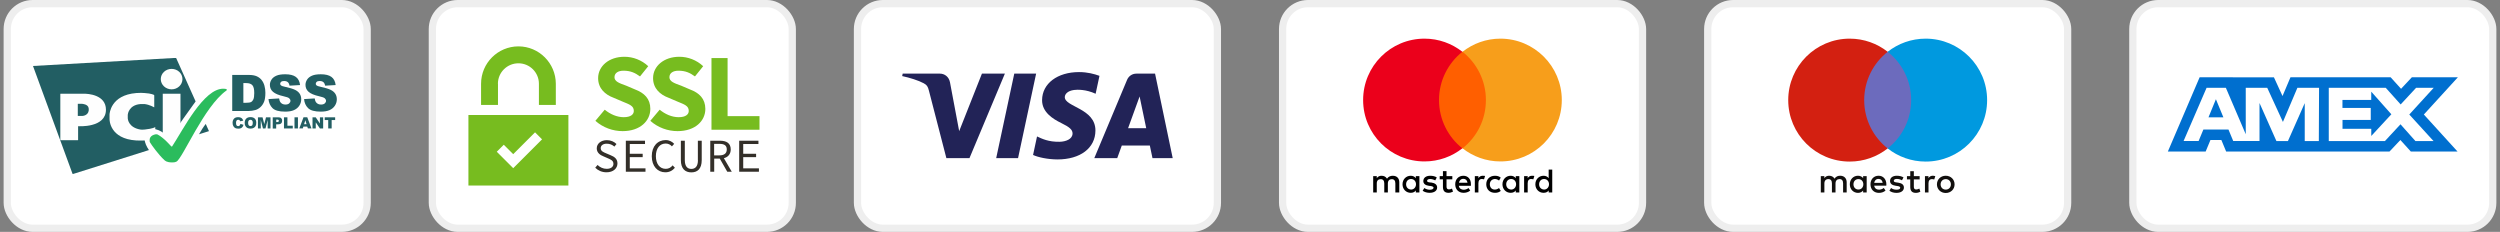 <svg width="345" height="32" viewBox="0 0 345 32" fill="none" xmlns="http://www.w3.org/2000/svg">
<rect x="0" y="0" width="345" height="32" fill="#808080" stroke="none"/>
<rect x="1" y="0.5" width="49.667" height="31" rx="3.5" fill="white"/>
<rect x="1" y="0.5" width="49.667" height="31" rx="3.5" stroke="#EEEEEE"/>
<g clip-path="url(#clip0_13912_35509)">
<path d="M33.179 17.097L33.598 17.223C33.57 17.342 33.528 17.44 33.465 17.516C33.402 17.593 33.332 17.656 33.242 17.691C33.151 17.733 33.039 17.754 32.899 17.754C32.731 17.754 32.599 17.733 32.487 17.684C32.382 17.635 32.291 17.551 32.215 17.426C32.138 17.307 32.096 17.146 32.096 16.957C32.096 16.706 32.166 16.51 32.298 16.371C32.431 16.231 32.627 16.168 32.871 16.168C33.067 16.168 33.214 16.21 33.325 16.287C33.437 16.364 33.521 16.482 33.57 16.65L33.151 16.741C33.137 16.692 33.123 16.657 33.102 16.636C33.074 16.601 33.046 16.573 33.004 16.552C32.962 16.531 32.92 16.524 32.878 16.524C32.773 16.524 32.69 16.566 32.634 16.657C32.592 16.72 32.571 16.825 32.571 16.957C32.571 17.125 32.599 17.244 32.648 17.307C32.697 17.37 32.773 17.405 32.864 17.405C32.955 17.405 33.025 17.377 33.067 17.328C33.123 17.265 33.158 17.195 33.179 17.097Z" fill="#225E63"/>
<path d="M33.766 16.958C33.766 16.706 33.836 16.511 33.975 16.371C34.115 16.231 34.311 16.161 34.562 16.161C34.821 16.161 35.016 16.231 35.156 16.364C35.296 16.503 35.366 16.692 35.366 16.944C35.366 17.125 35.338 17.272 35.275 17.384C35.212 17.496 35.128 17.587 35.009 17.649C34.898 17.712 34.751 17.747 34.583 17.747C34.408 17.747 34.269 17.719 34.15 17.663C34.038 17.607 33.947 17.524 33.87 17.398C33.794 17.272 33.766 17.139 33.766 16.958ZM34.241 16.958C34.241 17.111 34.269 17.223 34.325 17.293C34.38 17.363 34.457 17.398 34.562 17.398C34.667 17.398 34.744 17.363 34.8 17.3C34.856 17.23 34.883 17.111 34.883 16.944C34.883 16.797 34.856 16.692 34.793 16.629C34.737 16.559 34.653 16.531 34.555 16.531C34.457 16.531 34.38 16.566 34.325 16.636C34.269 16.692 34.241 16.804 34.241 16.958Z" fill="#225E63"/>
<path d="M35.61 16.189H36.231L36.469 17.125L36.707 16.189H37.328V17.726H36.937V16.552L36.637 17.726H36.287L35.987 16.552V17.726H35.596V16.189H35.61Z" fill="#225E63"/>
<path d="M37.637 16.189H38.426C38.601 16.189 38.727 16.231 38.81 16.315C38.894 16.399 38.936 16.51 38.936 16.664C38.936 16.818 38.887 16.944 38.797 17.027C38.706 17.118 38.559 17.16 38.37 17.16H38.112V17.733H37.637V16.189ZM38.112 16.846H38.231C38.321 16.846 38.384 16.832 38.426 16.797C38.461 16.762 38.482 16.727 38.482 16.678C38.482 16.629 38.468 16.587 38.433 16.552C38.398 16.517 38.342 16.503 38.252 16.503H38.119V16.846H38.112Z" fill="#225E63"/>
<path d="M39.188 16.189H39.663V17.349H40.403V17.726H39.188V16.189Z" fill="#225E63"/>
<path d="M40.641 16.189H41.116V17.726H40.641V16.189Z" fill="#225E63"/>
<path d="M42.402 17.468H41.864L41.787 17.719H41.305L41.885 16.182H42.402L42.981 17.719H42.486L42.402 17.468ZM42.304 17.139L42.136 16.587L41.968 17.139H42.304Z" fill="#225E63"/>
<path d="M43.128 16.189H43.568L44.148 17.041V16.189H44.595V17.726H44.148L43.575 16.881V17.726H43.128V16.189Z" fill="#225E63"/>
<path d="M44.805 16.189H46.251V16.566H45.769V17.726H45.294V16.566H44.812V16.189H44.805Z" fill="#225E63"/>
<path d="M27.463 18.53L28.839 18.096L28.392 17.104C28.064 17.517 27.735 18.047 27.463 18.53ZM26.995 13.995L24.298 7.986L4.553 9.104L10.024 24.028L20.553 20.709C19.882 19.745 19.637 18.599 20.413 18.041C21.279 17.412 22.586 18.138 23.417 19.165C24.221 17.824 26.478 14.701 26.995 13.995Z" fill="#225E63"/>
<path d="M23.683 12.329C24.507 12.329 25.178 11.7 25.178 10.917C25.178 10.135 24.507 9.506 23.683 9.506C22.858 9.506 22.188 10.135 22.188 10.917C22.188 11.693 22.858 12.329 23.683 12.329ZM22.46 12.936H24.905V19.329H22.46V12.936Z" fill="#FEFEFE"/>
<path d="M21.251 14.802C21.272 14.809 21.286 14.802 21.286 14.781V13.16C21.286 13.139 21.272 13.118 21.251 13.104C21.251 13.104 20.929 12.895 19.951 12.839C19.902 12.811 19.043 12.804 18.812 12.839C15.249 13.125 15.116 15.703 15.116 15.815V16.444C15.116 16.521 15.116 19.155 18.812 19.385C19.176 19.413 19.881 19.385 19.951 19.385C20.803 19.385 21.39 19.127 21.39 19.127C21.411 19.12 21.425 19.099 21.425 19.078V17.562C21.425 17.541 21.411 17.534 21.397 17.548C21.397 17.548 21.132 17.757 19.972 17.876C19.644 17.911 19.483 17.897 19.364 17.876C17.715 17.597 17.639 16.395 17.639 16.395C17.639 16.374 17.631 16.339 17.631 16.325V15.864C17.631 15.843 17.631 15.808 17.639 15.794C17.639 15.794 17.75 14.502 19.364 14.362H19.972C20.678 14.453 21.251 14.802 21.251 14.802Z" fill="#FEFEFE"/>
<path d="M8.325 19.308C8.325 19.329 8.339 19.343 8.36 19.343H10.743C10.764 19.343 10.778 19.329 10.778 19.308V17.45C10.778 17.429 10.792 17.415 10.812 17.415C10.812 17.415 14.62 17.687 14.62 15.137C14.62 13.118 12.231 12.901 11.448 12.936C11.434 12.936 8.36 12.936 8.36 12.936C8.339 12.936 8.325 12.95 8.325 12.971V19.308ZM10.736 15.997V14.327H11.323C11.323 14.327 12.168 14.362 12.238 14.942C12.252 14.983 12.252 15.27 12.238 15.284C12.126 15.962 11.392 15.997 11.392 15.997H10.736Z" fill="#FEFEFE"/>
<path d="M23.753 22.414C23.948 22.414 24.102 22.414 24.354 22.302C25.22 21.848 28.147 14.7 31.236 12.499C31.256 12.486 31.277 12.465 31.291 12.444C31.312 12.416 31.312 12.388 31.312 12.388C31.312 12.388 31.312 12.241 30.858 12.241C28.112 12.164 25.255 17.928 23.753 20.206C23.732 20.234 23.634 20.206 23.634 20.206C23.634 20.206 22.628 19.018 21.754 18.564C21.733 18.557 21.636 18.522 21.531 18.529C21.461 18.529 21.056 18.613 20.867 18.809C20.643 19.046 20.65 19.179 20.65 19.465C20.65 19.486 20.664 19.584 20.692 19.633C20.909 20.01 21.88 21.352 22.684 22.093C22.802 22.183 22.991 22.414 23.753 22.414Z" fill="#2BBC5D"/>
<path d="M32.047 10.341H34.332C34.786 10.341 35.149 10.404 35.422 10.523C35.701 10.648 35.932 10.823 36.106 11.046C36.288 11.277 36.421 11.543 36.498 11.843C36.581 12.143 36.623 12.465 36.623 12.807C36.623 13.338 36.56 13.75 36.442 14.044C36.323 14.337 36.155 14.582 35.939 14.784C35.722 14.98 35.491 15.113 35.247 15.183C34.911 15.274 34.604 15.316 34.332 15.316H32.047V10.341ZM33.584 11.466V14.184H33.961C34.283 14.184 34.513 14.149 34.646 14.079C34.779 14.009 34.891 13.883 34.967 13.709C35.044 13.534 35.086 13.24 35.086 12.842C35.086 12.311 35.002 11.955 34.828 11.759C34.653 11.563 34.373 11.466 33.968 11.466H33.584Z" fill="#225E63"/>
<path d="M37.05 13.674L38.517 13.583C38.552 13.82 38.615 14.002 38.713 14.128C38.873 14.33 39.097 14.428 39.39 14.428C39.607 14.428 39.782 14.379 39.901 14.274C40.019 14.17 40.082 14.051 40.082 13.918C40.082 13.792 40.026 13.674 39.914 13.569C39.803 13.464 39.537 13.373 39.125 13.282C38.447 13.129 37.972 12.926 37.679 12.675C37.385 12.423 37.245 12.101 37.245 11.71C37.245 11.452 37.322 11.214 37.469 10.984C37.616 10.753 37.839 10.578 38.14 10.446C38.44 10.313 38.845 10.25 39.362 10.25C39.998 10.25 40.487 10.369 40.816 10.606C41.151 10.844 41.347 11.221 41.41 11.738L39.956 11.822C39.914 11.598 39.838 11.438 39.712 11.333C39.586 11.228 39.418 11.179 39.202 11.179C39.02 11.179 38.887 11.214 38.797 11.291C38.706 11.368 38.664 11.459 38.664 11.57C38.664 11.647 38.699 11.724 38.776 11.787C38.845 11.85 39.02 11.913 39.293 11.969C39.963 12.116 40.445 12.262 40.739 12.409C41.032 12.556 41.242 12.744 41.375 12.961C41.507 13.178 41.57 13.429 41.57 13.701C41.57 14.023 41.48 14.316 41.305 14.582C41.13 14.854 40.879 15.057 40.564 15.197C40.25 15.336 39.845 15.406 39.362 15.406C38.517 15.406 37.93 15.246 37.602 14.917C37.28 14.589 37.099 14.177 37.05 13.674Z" fill="#225E63"/>
<path d="M41.961 13.674L43.428 13.583C43.463 13.82 43.526 14.002 43.624 14.128C43.785 14.33 44.008 14.428 44.301 14.428C44.518 14.428 44.693 14.379 44.812 14.274C44.93 14.17 44.993 14.051 44.993 13.918C44.993 13.792 44.937 13.674 44.826 13.569C44.714 13.464 44.448 13.373 44.036 13.282C43.358 13.129 42.883 12.926 42.59 12.675C42.303 12.423 42.157 12.101 42.157 11.71C42.157 11.452 42.233 11.214 42.38 10.984C42.527 10.753 42.751 10.578 43.051 10.446C43.351 10.313 43.757 10.25 44.274 10.25C44.909 10.25 45.398 10.369 45.727 10.606C46.062 10.844 46.258 11.221 46.321 11.738L44.867 11.822C44.826 11.598 44.749 11.438 44.623 11.333C44.497 11.228 44.33 11.179 44.113 11.179C43.931 11.179 43.798 11.214 43.708 11.291C43.617 11.368 43.575 11.459 43.575 11.57C43.575 11.647 43.61 11.724 43.687 11.787C43.757 11.85 43.931 11.913 44.204 11.969C44.874 12.116 45.357 12.262 45.65 12.409C45.944 12.556 46.153 12.744 46.286 12.961C46.419 13.178 46.481 13.429 46.481 13.701C46.481 14.023 46.391 14.316 46.216 14.582C46.041 14.854 45.79 15.057 45.475 15.197C45.161 15.336 44.756 15.406 44.274 15.406C43.428 15.406 42.841 15.246 42.513 14.917C42.184 14.589 42.003 14.177 41.961 13.674Z" fill="#225E63"/>
</g>
<rect x="59.667" y="0.5" width="49.667" height="31" rx="3.5" fill="white"/>
<rect x="59.667" y="0.5" width="49.667" height="31" rx="3.5" stroke="#EEEEEE"/>
<g clip-path="url(#clip1_13912_35509)">
<path d="M64.642 25.6H78.439V15.872H64.642V25.6ZM69.522 19.974L70.823 21.275L73.836 18.262L74.803 19.23L70.823 23.21L68.555 20.942L69.522 19.974ZM68.711 11.558C68.711 10.002 69.978 8.735 71.546 8.735C73.102 8.735 74.37 10.002 74.37 11.558V14.482H76.704V11.558C76.693 8.712 74.381 6.4 71.546 6.4C68.7 6.4 66.387 8.712 66.387 11.558V14.482H68.722V11.558H68.711ZM89.745 15.027C89.745 13.626 88.922 12.826 87.622 12.337L86.421 11.825C85.465 11.481 84.798 11.247 84.798 10.658C84.798 10.08 85.298 9.757 86.043 9.757C87.01 9.757 87.633 10.046 88.322 10.547L89.456 9.135C88.555 8.29 87.366 7.834 86.165 7.834C84.031 7.834 82.541 9.135 82.541 10.78C82.541 12.226 83.541 13.07 84.653 13.482L85.932 14.027C86.877 14.416 87.466 14.605 87.466 15.305C87.466 15.805 87.021 16.172 86.076 16.172C85.12 16.172 84.197 15.75 83.453 15.138L82.163 16.672C83.219 17.617 84.587 18.096 85.921 18.096C88.366 18.096 89.745 16.661 89.745 15.027ZM95.204 12.337L94.003 11.825C93.047 11.481 92.38 11.247 92.38 10.658C92.38 10.08 92.88 9.757 93.625 9.757C94.592 9.757 95.215 10.046 95.904 10.547L97.038 9.135C96.138 8.29 94.948 7.834 93.747 7.834C91.613 7.834 90.123 9.135 90.123 10.78C90.123 12.226 91.124 13.07 92.235 13.482L93.514 14.027C94.459 14.416 95.048 14.605 95.048 15.305C95.048 15.805 94.603 16.172 93.658 16.172C92.702 16.172 91.779 15.75 91.035 15.138L89.745 16.672C90.801 17.617 92.169 18.096 93.503 18.096C95.96 18.096 97.338 16.672 97.338 15.027C97.327 13.626 96.516 12.826 95.204 12.337Z" fill="#77BC1F"/>
<path d="M100.407 16.028V8.012H98.184V17.907H104.81V16.028H100.407Z" fill="#77BC1F"/>
<path d="M84.264 21.42L83.664 21.164C83.297 21.009 82.897 20.864 82.897 20.453C82.897 20.064 83.23 19.83 83.73 19.83C84.175 19.83 84.498 19.986 84.787 20.23L85.076 19.875C84.764 19.563 84.297 19.341 83.753 19.341C82.941 19.341 82.352 19.819 82.352 20.475C82.352 21.097 82.852 21.409 83.275 21.575L83.886 21.842C84.32 22.031 84.653 22.165 84.653 22.62C84.653 23.021 84.308 23.299 83.719 23.299C83.23 23.299 82.785 23.087 82.463 22.765L82.141 23.143C82.53 23.532 83.063 23.777 83.697 23.777C84.642 23.777 85.209 23.232 85.209 22.554C85.209 21.92 84.787 21.631 84.264 21.42Z" fill="#332F29"/>
<path d="M86.91 21.686H88.689V21.22H86.91V19.874H89.011V19.419H86.365V23.699H89.078V23.232H86.91V21.686Z" fill="#332F29"/>
<path d="M91.869 23.299C91.046 23.299 90.512 22.62 90.512 21.542C90.512 20.475 91.046 19.808 91.869 19.808C92.224 19.808 92.513 19.963 92.725 20.197L93.036 19.852C92.791 19.574 92.38 19.33 91.869 19.33C90.757 19.33 89.945 20.174 89.945 21.553C89.945 22.954 90.757 23.777 91.813 23.777C92.38 23.777 92.802 23.543 93.136 23.154L92.825 22.82C92.569 23.132 92.269 23.299 91.869 23.299ZM96.316 22.098C96.316 22.987 95.927 23.31 95.404 23.31C94.893 23.31 94.504 22.987 94.504 22.098V19.419H93.959V22.087C93.959 23.31 94.57 23.788 95.404 23.788C96.238 23.788 96.838 23.321 96.838 22.087V19.419H96.305V22.098H96.316ZM100.841 20.619C100.841 19.73 100.218 19.419 99.351 19.419H98.017V23.699H98.561V21.887H99.329L100.362 23.699H100.985L99.895 21.831C100.451 21.686 100.841 21.286 100.841 20.619ZM99.262 21.442H98.55V19.852H99.262C99.929 19.852 100.296 20.052 100.296 20.619C100.296 21.175 99.929 21.442 99.262 21.442Z" fill="#332F29"/>
<path d="M102.564 21.686H104.342V21.22H102.564V19.874H104.665V19.419H102.008V23.699H104.732V23.232H102.564V21.686Z" fill="#332F29"/>
</g>
<rect x="118.333" y="0.5" width="49.667" height="31" rx="3.5" fill="white"/>
<rect x="118.333" y="0.5" width="49.667" height="31" rx="3.5" stroke="#EEEEEE"/>
<g clip-path="url(#clip2_13912_35509)">
<path d="M143.808 13.802C143.786 15.481 145.304 16.418 146.448 16.976C147.623 17.547 148.017 17.914 148.013 18.425C148.004 19.207 147.075 19.553 146.207 19.566C144.691 19.59 143.81 19.157 143.109 18.83L142.563 21.385C143.266 21.709 144.568 21.991 145.917 22.003C149.086 22.003 151.158 20.439 151.17 18.015C151.182 14.937 146.913 14.767 146.942 13.392C146.952 12.975 147.35 12.53 148.222 12.416C148.654 12.359 149.846 12.315 151.197 12.938L151.727 10.466C151 10.201 150.066 9.948 148.904 9.948C145.922 9.948 143.825 11.533 143.808 13.802ZM156.822 10.161C156.243 10.161 155.756 10.498 155.538 11.016L151.013 21.822H154.178L154.808 20.081H158.677L159.043 21.822H161.833L159.398 10.161H156.822ZM157.265 13.311L158.178 17.69H155.676L157.265 13.311ZM139.969 10.161L137.474 21.822H140.491L142.985 10.161L139.969 10.161ZM135.506 10.161L132.366 18.098L131.096 11.349C130.947 10.596 130.358 10.161 129.705 10.161H124.572L124.5 10.499C125.554 10.728 126.751 11.097 127.476 11.491C127.92 11.732 128.047 11.943 128.193 12.516L130.599 21.822H133.787L138.674 10.161L135.506 10.161Z" fill="url(#paint0_linear_13912_35509)"/>
</g>
<rect x="177" y="0.5" width="49.667" height="31" rx="3.5" fill="white"/>
<rect x="177" y="0.5" width="49.667" height="31" rx="3.5" stroke="#EEEEEE"/>
<g clip-path="url(#clip3_13912_35509)">
<path d="M193.101 26.561V25.149C193.101 24.608 192.771 24.255 192.206 24.255C191.924 24.255 191.618 24.349 191.406 24.655C191.242 24.396 191.006 24.255 190.653 24.255C190.418 24.255 190.183 24.325 189.994 24.584V24.302H189.5V26.561H189.994V25.314C189.994 24.914 190.206 24.726 190.536 24.726C190.865 24.726 191.03 24.937 191.03 25.314V26.561H191.524V25.314C191.524 24.914 191.759 24.726 192.065 24.726C192.395 24.726 192.559 24.937 192.559 25.314V26.561H193.101ZM200.42 24.302H199.62V23.619H199.125V24.302H198.678V24.749H199.125V25.785C199.125 26.302 199.337 26.608 199.902 26.608C200.114 26.608 200.349 26.538 200.514 26.444L200.372 26.02C200.231 26.114 200.067 26.137 199.949 26.137C199.714 26.137 199.62 25.996 199.62 25.761V24.749H200.42V24.302ZM204.609 24.255C204.326 24.255 204.138 24.396 204.02 24.584V24.302H203.526V26.561H204.02V25.29C204.02 24.914 204.185 24.702 204.491 24.702C204.585 24.702 204.703 24.726 204.797 24.749L204.938 24.278C204.844 24.255 204.703 24.255 204.609 24.255M198.278 24.49C198.043 24.326 197.713 24.255 197.36 24.255C196.795 24.255 196.419 24.537 196.419 24.985C196.419 25.361 196.701 25.573 197.196 25.643L197.431 25.667C197.69 25.714 197.831 25.785 197.831 25.902C197.831 26.067 197.643 26.185 197.313 26.185C196.984 26.185 196.725 26.067 196.56 25.949L196.325 26.326C196.584 26.514 196.937 26.608 197.29 26.608C197.949 26.608 198.325 26.302 198.325 25.879C198.325 25.479 198.019 25.267 197.548 25.196L197.313 25.173C197.101 25.149 196.937 25.102 196.937 24.961C196.937 24.796 197.101 24.702 197.36 24.702C197.643 24.702 197.925 24.82 198.066 24.89L198.278 24.49ZM211.41 24.255C211.127 24.255 210.939 24.396 210.821 24.584V24.302H210.327V26.561H210.821V25.29C210.821 24.914 210.986 24.702 211.292 24.702C211.386 24.702 211.504 24.726 211.598 24.749L211.739 24.279C211.645 24.255 211.504 24.255 211.41 24.255ZM205.103 25.432C205.103 26.114 205.573 26.608 206.303 26.608C206.632 26.608 206.868 26.538 207.103 26.349L206.868 25.949C206.68 26.091 206.491 26.161 206.279 26.161C205.879 26.161 205.597 25.879 205.597 25.432C205.597 25.008 205.879 24.726 206.279 24.702C206.491 24.702 206.68 24.773 206.868 24.914L207.103 24.514C206.868 24.326 206.632 24.255 206.303 24.255C205.573 24.255 205.103 24.749 205.103 25.432ZM209.668 25.432V24.302H209.174V24.584C209.009 24.373 208.774 24.255 208.468 24.255C207.833 24.255 207.339 24.749 207.339 25.432C207.339 26.114 207.833 26.608 208.468 26.608C208.798 26.608 209.033 26.491 209.174 26.279V26.561H209.668V25.432ZM207.856 25.432C207.856 25.032 208.115 24.702 208.539 24.702C208.939 24.702 209.221 25.008 209.221 25.432C209.221 25.832 208.939 26.161 208.539 26.161C208.115 26.137 207.856 25.832 207.856 25.432ZM201.949 24.255C201.29 24.255 200.82 24.726 200.82 25.432C200.82 26.138 201.29 26.608 201.973 26.608C202.302 26.608 202.632 26.514 202.891 26.302L202.655 25.949C202.467 26.091 202.232 26.185 201.996 26.185C201.69 26.185 201.384 26.044 201.314 25.643H202.985V25.455C203.008 24.726 202.585 24.255 201.949 24.255ZM201.949 24.678C202.255 24.678 202.467 24.867 202.514 25.22H201.337C201.384 24.914 201.596 24.678 201.949 24.678ZM214.21 25.432V23.408H213.716V24.584C213.551 24.373 213.316 24.255 213.01 24.255C212.375 24.255 211.88 24.749 211.88 25.432C211.88 26.114 212.375 26.608 213.01 26.608C213.34 26.608 213.575 26.491 213.716 26.279V26.561H214.21V25.432ZM212.398 25.432C212.398 25.032 212.657 24.702 213.081 24.702C213.481 24.702 213.763 25.008 213.763 25.432C213.763 25.832 213.481 26.161 213.081 26.161C212.657 26.137 212.398 25.832 212.398 25.432ZM195.877 25.432V24.302H195.383V24.584C195.219 24.373 194.983 24.255 194.677 24.255C194.042 24.255 193.548 24.749 193.548 25.432C193.548 26.114 194.042 26.608 194.677 26.608C195.007 26.608 195.242 26.491 195.383 26.279V26.561H195.877V25.432ZM194.042 25.432C194.042 25.032 194.301 24.702 194.724 24.702C195.124 24.702 195.407 25.008 195.407 25.432C195.407 25.832 195.124 26.161 194.724 26.161C194.301 26.137 194.042 25.832 194.042 25.432Z" fill="black"/>
<path d="M198.113 7.146H205.526V20.465H198.113V7.146Z" fill="#FF5F00"/>
<path d="M198.584 13.806C198.584 11.099 199.855 8.699 201.808 7.146C200.372 6.016 198.56 5.333 196.584 5.333C191.9 5.333 188.111 9.122 188.111 13.806C188.111 18.489 191.9 22.278 196.583 22.278C198.56 22.278 200.372 21.595 201.808 20.466C199.855 18.936 198.584 16.512 198.584 13.806Z" fill="#EB001B"/>
<path d="M215.528 13.806C215.528 18.489 211.739 22.278 207.055 22.278C205.079 22.278 203.267 21.595 201.831 20.466C203.808 18.912 205.055 16.512 205.055 13.806C205.055 11.099 203.784 8.699 201.831 7.146C203.266 6.016 205.079 5.333 207.055 5.333C211.739 5.333 215.528 9.146 215.528 13.806Z" fill="#F79E1B"/>
</g>
<rect x="235.667" y="0.5" width="49.667" height="31" rx="3.5" fill="white"/>
<rect x="235.667" y="0.5" width="49.667" height="31" rx="3.5" stroke="#EEEEEE"/>
<g clip-path="url(#clip4_13912_35509)">
<path d="M264.21 20.483H256.789V7.147H264.21V20.483Z" fill="#6C6BBD"/>
<path d="M257.259 13.815C257.259 11.11 258.526 8.7 260.498 7.147C259.056 6.011 257.235 5.333 255.257 5.333C250.573 5.333 246.776 9.131 246.776 13.815C246.776 18.499 250.573 22.297 255.257 22.297C257.235 22.297 259.056 21.619 260.498 20.483C258.526 18.93 257.259 16.52 257.259 13.815Z" fill="#D32011"/>
<path d="M274.222 13.815C274.222 18.499 270.426 22.297 265.742 22.297C263.763 22.297 261.943 21.619 260.5 20.483C262.473 18.93 263.74 16.52 263.74 13.815C263.74 11.11 262.473 8.7 260.5 7.147C261.943 6.011 263.764 5.333 265.742 5.333C270.426 5.333 274.222 9.131 274.222 13.815Z" fill="#0099DF"/>
<path d="M266.722 24.252C266.821 24.252 266.963 24.27 267.071 24.313L266.92 24.775C266.816 24.732 266.713 24.718 266.614 24.718C266.293 24.718 266.133 24.925 266.133 25.297V26.56H265.643V24.308H266.128V24.582C266.256 24.384 266.439 24.252 266.722 24.252ZM264.911 24.756H264.11V25.773C264.11 25.999 264.19 26.15 264.436 26.15C264.563 26.15 264.723 26.108 264.869 26.023L265.01 26.442C264.855 26.55 264.61 26.617 264.398 26.617C263.818 26.617 263.616 26.305 263.616 25.782V24.756H263.159V24.308H263.616V23.625H264.11V24.308H264.911V24.756ZM258.641 25.236C258.693 24.911 258.89 24.689 259.239 24.689C259.555 24.689 259.757 24.887 259.809 25.236H258.641ZM260.318 25.434C260.313 24.732 259.88 24.252 259.248 24.252C258.589 24.252 258.127 24.732 258.127 25.434C258.127 26.15 258.608 26.616 259.282 26.616C259.621 26.616 259.932 26.531 260.205 26.301L259.964 25.938C259.776 26.089 259.536 26.173 259.31 26.173C258.994 26.173 258.707 26.027 258.636 25.622H260.308C260.313 25.561 260.318 25.5 260.318 25.434ZM262.471 24.883C262.334 24.798 262.056 24.689 261.769 24.689C261.501 24.689 261.34 24.789 261.34 24.954C261.34 25.104 261.51 25.147 261.722 25.175L261.953 25.208C262.443 25.279 262.739 25.486 262.739 25.882C262.739 26.31 262.362 26.617 261.712 26.617C261.345 26.617 261.006 26.522 260.737 26.324L260.968 25.943C261.133 26.07 261.378 26.178 261.717 26.178C262.052 26.178 262.231 26.08 262.231 25.905C262.231 25.778 262.103 25.707 261.835 25.67L261.604 25.637C261.1 25.566 260.827 25.34 260.827 24.973C260.827 24.525 261.194 24.252 261.764 24.252C262.122 24.252 262.447 24.332 262.683 24.487L262.471 24.883ZM268.513 24.717C268.412 24.717 268.319 24.735 268.232 24.77C268.148 24.804 268.071 24.855 268.007 24.919C267.943 24.984 267.892 25.062 267.859 25.148C267.823 25.237 267.805 25.335 267.805 25.442C267.805 25.549 267.822 25.646 267.859 25.735C267.895 25.825 267.944 25.901 268.007 25.965C268.071 26.029 268.148 26.079 268.232 26.113C268.319 26.149 268.412 26.166 268.513 26.166C268.613 26.166 268.707 26.149 268.794 26.113C268.878 26.08 268.955 26.029 269.019 25.965C269.083 25.901 269.133 25.825 269.169 25.735C269.206 25.646 269.223 25.549 269.223 25.442C269.223 25.335 269.206 25.237 269.169 25.148C269.133 25.059 269.083 24.982 269.019 24.919C268.955 24.854 268.878 24.804 268.794 24.77C268.704 24.734 268.609 24.716 268.513 24.717M268.513 24.252C268.688 24.252 268.849 24.282 268.998 24.343C269.147 24.403 269.276 24.487 269.384 24.593C269.493 24.7 269.58 24.828 269.639 24.969C269.701 25.114 269.731 25.272 269.731 25.442C269.731 25.612 269.701 25.769 269.639 25.914C269.58 26.055 269.493 26.184 269.384 26.291C269.276 26.397 269.147 26.48 268.998 26.541C268.849 26.602 268.687 26.632 268.513 26.632C268.338 26.632 268.176 26.602 268.027 26.541C267.879 26.48 267.751 26.397 267.643 26.291C267.534 26.183 267.448 26.055 267.389 25.914C267.328 25.769 267.297 25.612 267.297 25.442C267.297 25.272 267.328 25.114 267.389 24.969C267.448 24.828 267.534 24.701 267.643 24.593C267.753 24.485 267.884 24.4 268.027 24.343C268.176 24.282 268.338 24.252 268.513 24.252ZM255.778 25.434C255.778 25.038 256.038 24.713 256.462 24.713C256.867 24.713 257.14 25.024 257.14 25.434C257.14 25.844 256.867 26.155 256.462 26.155C256.038 26.155 255.778 25.83 255.778 25.434ZM257.602 25.434V24.308H257.112V24.582C256.956 24.379 256.721 24.252 256.401 24.252C255.769 24.252 255.275 24.746 255.275 25.434C255.275 26.122 255.769 26.617 256.401 26.617C256.721 26.617 256.956 26.489 257.112 26.287V26.56H257.602V25.434ZM254.841 26.56V25.147C254.841 24.615 254.502 24.256 253.956 24.252C253.668 24.247 253.371 24.336 253.164 24.652C253.009 24.403 252.764 24.252 252.42 24.252C252.18 24.252 251.944 24.322 251.76 24.586V24.308H251.271V26.56H251.765V25.312C251.765 24.921 251.982 24.713 252.316 24.713C252.641 24.713 252.806 24.925 252.806 25.307V26.56H253.301V25.312C253.301 24.921 253.527 24.713 253.852 24.713C254.187 24.713 254.347 24.925 254.347 25.307V26.56H254.841Z" fill="#110F0D"/>
</g>
<rect x="294.333" y="0.5" width="49.667" height="31" rx="3.5" fill="white"/>
<rect x="294.333" y="0.5" width="49.667" height="31" rx="3.5" stroke="#EEEEEE"/>
<mask id="mask0_13912_35509" style="mask-type:luminance" maskUnits="userSpaceOnUse" x="293" y="0" width="52" height="32">
<path d="M344.5 0H293.833V32H344.5V0Z" fill="white"/>
</mask>
<g mask="url(#mask0_13912_35509)">
<path d="M340.5 1.333C341.967 1.333 343.167 2.533 343.167 4V28C343.167 29.466 341.967 30.666 340.5 30.666H297.834C296.367 30.666 295.167 29.466 295.167 28V4C295.167 2.533 296.367 1.333 297.834 1.333H340.5Z" fill="white"/>
<path d="M305.795 13.691L306.827 16.192H304.771L305.795 13.691ZM327.228 13.795H323.259V14.898H327.164V16.55H323.267V17.779H327.236V18.764L330.006 15.771L327.236 12.651L327.228 13.795ZM308.478 10.675H313.804L314.987 13.255L316.083 10.667H329.91L331.347 12.254L332.834 10.667H339.184L334.492 15.803L339.136 20.907H332.691L331.254 19.32L329.754 20.907H307.207L306.548 19.32H305.042L304.382 20.907H299.167L303.548 10.667H308.122L308.478 10.675ZM320.028 12.112H317.043L315.043 16.827L312.876 12.112H309.914V18.526L307.167 12.112H304.51L301.334 19.462H303.407L304.066 17.875H307.527L308.186 19.462H311.812V14.215L314.147 19.47H315.734L318.054 14.231V19.471H319.998L320.03 12.111L320.028 12.112ZM332.482 15.803L335.856 12.112H333.427L331.292 14.414L329.228 12.112H321.37V19.47H329.116L331.268 17.152L333.332 19.47H335.832L332.482 15.803Z" fill="#006FCF"/>
</g>
<defs>
<linearGradient id="paint0_linear_13912_35509" x1="1840.84" y1="46.187" x2="1875.74" y2="-1191.94" gradientUnits="userSpaceOnUse">
<stop stop-color="#222357"/>
<stop offset="1" stop-color="#254AA5"/>
</linearGradient>
<clipPath id="clip0_13912_35509">
<rect width="42.4" height="16" fill="white" transform="translate(4.3 8)"/>
</clipPath>
<clipPath id="clip1_13912_35509">
<rect width="40.2" height="24" fill="white" transform="translate(64.642 4)"/>
</clipPath>
<clipPath id="clip2_13912_35509">
<rect width="37.333" height="12.104" fill="white" transform="translate(124.5 9.948)"/>
</clipPath>
<clipPath id="clip3_13912_35509">
<rect width="27.453" height="21.333" fill="white" transform="translate(188.106 5.333)"/>
</clipPath>
<clipPath id="clip4_13912_35509">
<rect width="27.453" height="21.333" fill="white" transform="translate(246.773 5.333)"/>
</clipPath>
</defs>
</svg>
